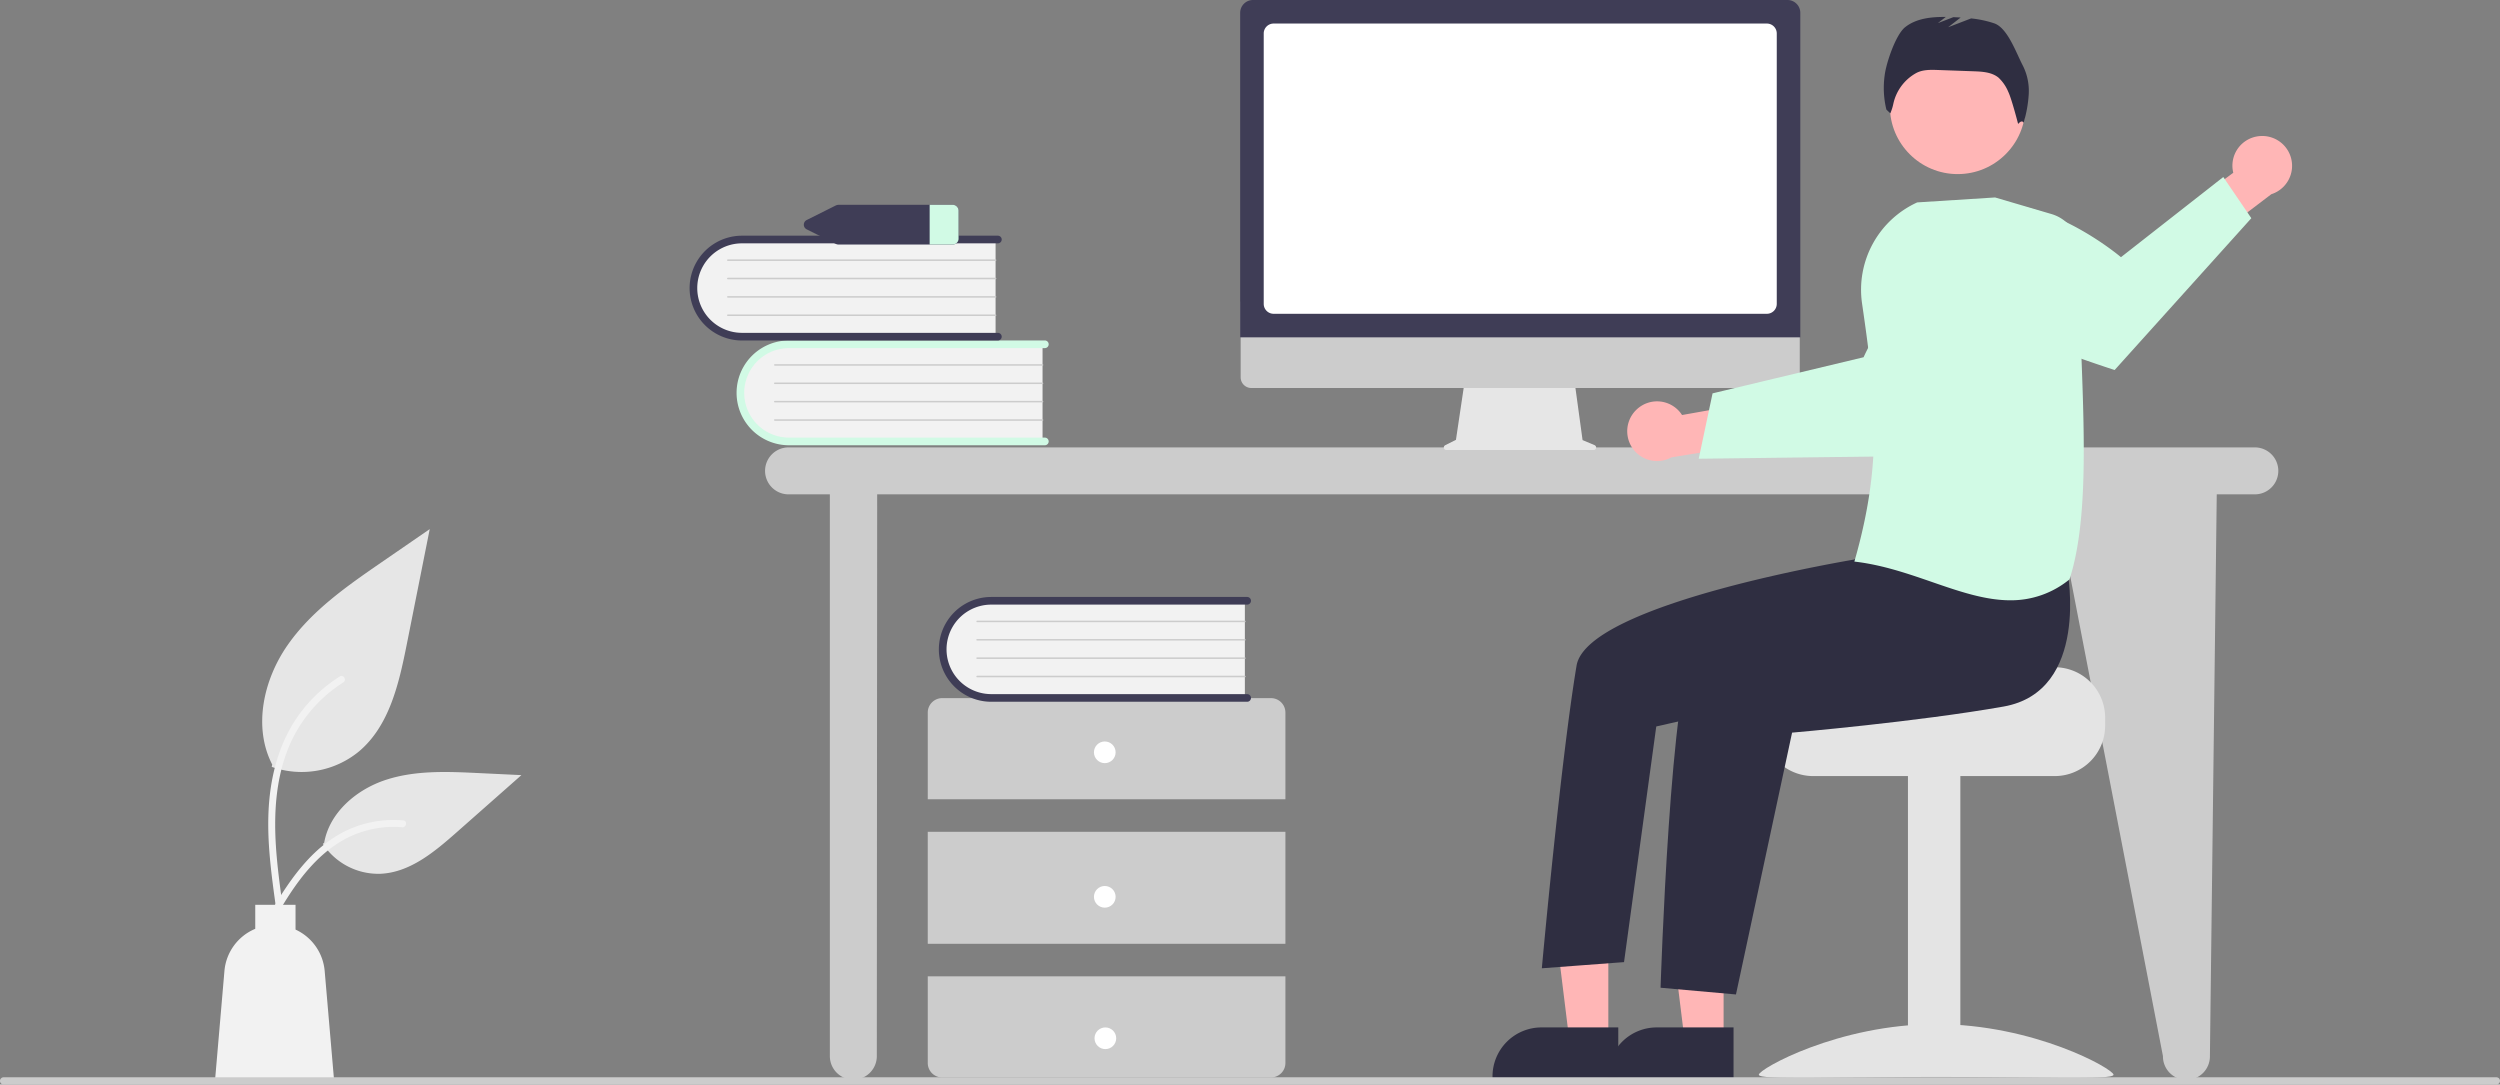 <svg data-name="Layer 1" xmlns="http://www.w3.org/2000/svg" width="979.327" height="424.837"><rect width="100%" height="100%" fill="#808080" stroke="none"/><path d="M883.382 175.258H308.805a9.199 9.199 0 000 18.397h16.275v220.066a9.199 9.199 0 0018.398 0l.14-220.066h461.156l42.52 220.066a9.199 9.199 0 1018.397 0l2.677-220.066h15.014a9.199 9.199 0 000-18.397z" fill="#ccc"/><path d="M408.4 134.269v38.954h-97.596a19.49 19.49 0 11-1.355-38.954q.678-.024 1.355 0z" fill="#f2f2f2"/><path d="M410.798 172.924a1.499 1.499 0 01-1.498 1.498H309.066a20.526 20.526 0 010-41.052H409.3a1.498 1.498 0 110 2.996H309.066a17.53 17.53 0 000 35.06H409.3a1.499 1.499 0 011.498 1.498z" fill="#d1fae5"/><path d="M408.4 143.258H303.523a.3.3 0 01-.005-.599H408.4a.3.3 0 010 .6zM408.4 150.45H303.523a.3.3 0 01-.005-.6H408.4a.3.3 0 010 .6zM408.4 157.642H303.523a.3.3 0 01-.005-.6H408.4a.3.3 0 010 .6zM408.4 164.833H303.523a.3.3 0 01-.005-.6H408.4a.3.3 0 010 .6z" fill="#ccc"/><path d="M390.003 93.228v38.954h-97.596a19.49 19.49 0 01-1.356-38.954q.678-.024 1.356 0z" fill="#f2f2f2"/><path d="M392.4 131.883a1.499 1.499 0 01-1.498 1.498H290.668a20.526 20.526 0 010-41.052h100.234a1.498 1.498 0 110 2.996H290.668a17.53 17.53 0 000 35.06h100.234a1.499 1.499 0 011.498 1.498z" fill="#3f3d56"/><path d="M390.003 102.217H285.125a.3.3 0 01-.006-.6h104.884a.3.3 0 010 .6zM390.003 109.409H285.125a.3.3 0 01-.006-.6h104.884a.3.3 0 010 .6zM390.003 116.6H285.125a.3.3 0 01-.006-.599h104.884a.3.3 0 010 .6zM390.003 123.792H285.125a.3.3 0 01-.006-.6h104.884a.3.3 0 010 .6zM503.537 313.102v-33.965a5.661 5.661 0 00-5.66-5.661H369.091a5.661 5.661 0 00-5.661 5.66v33.966zM363.431 325.839h140.106v43.872H363.431zM363.43 382.447v33.965a5.661 5.661 0 005.662 5.661h128.784a5.661 5.661 0 005.66-5.66v-33.966z" fill="#ccc"/><circle cx="432.776" cy="294.704" r="4.246" fill="#fff"/><circle cx="432.776" cy="351.313" r="4.246" fill="#fff"/><circle cx="433.004" cy="406.722" r="4.246" fill="#fff"/><path d="M487.652 234.749v38.955h-97.596a19.49 19.49 0 01-1.356-38.955q.678-.024 1.356 0z" fill="#f2f2f2"/><path d="M490.05 273.404a1.499 1.499 0 01-1.498 1.498H388.318a20.526 20.526 0 01-.025-41.052h100.259a1.498 1.498 0 110 2.996H388.318a17.53 17.53 0 000 35.06h100.234a1.499 1.499 0 011.498 1.498z" fill="#3f3d56"/><path d="M487.652 243.738H382.774a.3.3 0 01-.005-.599h104.884a.3.3 0 010 .6zM487.652 250.93H382.774a.3.3 0 01-.005-.6h104.884a.3.3 0 010 .6zM487.652 258.122H382.774a.3.3 0 01-.005-.6h104.884a.3.3 0 010 .6zM487.652 265.313H382.774a.3.3 0 01-.005-.6h104.884a.3.3 0 010 .6z" fill="#ccc"/><path d="M373.03 80.232h-44.465a2.747 2.747 0 00-1.217.284l-11.223 5.618a2.045 2.045 0 000 3.764l11.223 5.619a2.747 2.747 0 001.217.283h44.466a2.334 2.334 0 002.463-2.166V82.398a2.334 2.334 0 00-2.463-2.166z" fill="#3f3d56"/><path d="M375.494 82.398v11.236a2.334 2.334 0 01-2.463 2.166h-8.859V80.232h8.859a2.334 2.334 0 012.463 2.166z" fill="#d1fae5"/><path d="M106.444 300.412a35.34 35.34 0 0034.126-6.012c11.952-10.032 15.7-26.56 18.75-41.864l9.018-45.266-18.882 13.002c-13.579 9.35-27.464 18.999-36.866 32.542s-13.506 32.03-5.952 46.684" fill="#e6e6e6"/><path d="M108.058 355.216c-1.91-13.921-3.876-28.02-2.535-42.09 1.19-12.496 5.002-24.7 12.764-34.708a57.736 57.736 0 0114.813-13.423c1.48-.935 2.844 1.413 1.37 2.344a54.888 54.888 0 00-21.712 26.196c-4.727 12.023-5.486 25.128-4.671 37.9.492 7.723 1.536 15.396 2.588 23.06a1.406 1.406 0 01-.947 1.668 1.365 1.365 0 01-1.67-.947z" fill="#f2f2f2"/><path d="M126.466 330.583a26.014 26.014 0 0022.666 11.698c11.475-.544 21.04-8.553 29.651-16.155l25.47-22.488-16.857-.807c-12.122-.58-24.557-1.121-36.103 2.617s-22.195 12.735-24.306 24.686" fill="#e6e6e6"/><path d="M102.657 363.218c9.199-16.276 19.868-34.365 38.933-40.147a43.445 43.445 0 0116.376-1.69c1.738.15 1.304 2.83-.431 2.68a40.361 40.361 0 00-26.133 6.913c-7.369 5.016-13.106 11.989-17.962 19.383-2.974 4.53-5.639 9.251-8.303 13.966-.852 1.507-3.341.42-2.48-1.105z" fill="#f2f2f2"/><path d="M87.919 380.35a19.698 19.698 0 0112.07-16.498v-9.41h15.783v9.706a19.688 19.688 0 0111.413 16.202l3.711 43.138H84.208z" fill="#f2f2f2"/><path d="M624.636 174.373l-4.694-1.977-3.221-23.535h-42.89l-3.49 23.44-4.2 2.1a.997.997 0 00.446 1.889h57.662a.997.997 0 00.387-1.917z" fill="#e6e6e6"/><path d="M700.853 151.992H490.17a4.174 4.174 0 01-4.164-4.174V118.11h219.012v29.71a4.174 4.174 0 01-4.165 4.173z" fill="#ccc"/><path d="M705.238 132.15H485.813V5.032A5.037 5.037 0 01490.845 0h209.361a5.038 5.038 0 015.032 5.032z" fill="#3f3d56"/><path d="M692.133 122.924H498.919a3.883 3.883 0 01-3.88-3.879V13.105a3.884 3.884 0 013.88-3.879h193.214a3.884 3.884 0 013.879 3.88v105.94a3.883 3.883 0 01-3.88 3.878z" fill="#fff"/><path d="M641.243 160.305a11.616 11.616 0 0117.666 2.272l26.134-4.646 6.698 15.193-37 6.043a11.679 11.679 0 01-13.498-18.862z" fill="#ffb6b6"/><path d="M665.44 179.704l27.245-.34 3.449-.046 55.433-.698s15.053-14.361 28.16-29.147l-1.837-13.288a54.292 54.292 0 00-18.204-33.615c-18.773 12.544-29.66 37.374-29.66 37.374l-34.37 8.22-3.438.823-21.356 5.103z" fill="#d1fae5"/><path d="M804.913 261.38h-50.857c0 2.18-55.594 3.948-55.594 3.948a20.309 20.309 0 00-3.332 3.158 19.597 19.597 0 00-4.58 12.633v3.158a19.746 19.746 0 0019.739 19.738h94.624a19.756 19.756 0 0019.74-19.738v-3.158a19.766 19.766 0 00-19.74-19.739z" fill="#e4e4e4"/><path fill="#e4e4e4" d="M747.402 303.231h20.528v118.49h-20.528z"/><path d="M688.976 421c0 2.218 31.107.858 69.48.858s69.48 1.36 69.48-.858-31.108-19.807-69.48-19.807-69.48 17.589-69.48 19.807z" fill="#e4e4e4"/><path fill="#ffb6b6" d="M675.186 407.461l-15.278-.001-7.268-58.929 22.548.001-.002 58.929z"/><path d="M679.082 422.27l-49.262-.002v-.623a19.175 19.175 0 0119.174-19.174h.001l30.088.002z" fill="#2f2e41"/><path fill="#ffb6b6" d="M630.031 407.461l-15.278-.001-7.268-58.929 22.548.001-.002 58.929z"/><path d="M633.927 422.27l-49.262-.002v-.623a19.175 19.175 0 0119.174-19.174h.001l30.088.002z" fill="#2f2e41"/><circle cx="766.887" cy="41.636" r="26.564" fill="#ffb6b6"/><path d="M809.88 223.642s8.913 47.131-25 53.133-82.866 10.22-82.866 10.22L680.03 389.562l-29.534-2.637s3.928-123.468 13.588-133.127 70.712-38.583 70.712-38.583z" fill="#2f2e41"/><path d="M743.646 203.89l-14.832 14.879s-107.094 17.25-111.225 41.985c-6.238 37.344-13.605 118.552-13.605 118.552l32.199-2.415 12.626-92.311 51.518-11.719 58.614-31.943zM792.449 25.78c-2.623-4.948-5.954-14.808-11.247-16.637a42.077 42.077 0 00-9.059-1.93l-8.996 3.46 4.896-3.808q-1.43-.085-2.858-.139l-6.07 2.334 3.106-2.415c-5.659-.058-11.5.53-15.885 3.975-3.738 2.937-7.442 14.062-8.04 18.778a35.917 35.917 0 00.66 13.53l1.537 1.462a18.86 18.86 0 001.206-3.839 18.18 18.18 0 018.703-11.806l.083-.047c2.579-1.451 5.707-1.384 8.663-1.278l14.042.505c3.378.122 7.016.336 9.65 2.455a15.888 15.888 0 013.858 5.589c1.309 2.641 3.866 12.604 3.866 12.604s1.447-1.88 2.14-.48a48.398 48.398 0 002.015-11.234 22.009 22.009 0 00-2.27-11.08z" fill="#2f2e41"/><path d="M885.358 53.302a11.616 11.616 0 00-10.514 14.378l-21.361 15.757 6.41 15.317 29.853-22.676a11.679 11.679 0 00-4.388-22.776z" fill="#ffb6b6"/><path d="M881.92 85.47l-53.551 59.475s-25.61-8.198-45.415-17.087l-8.898-27.327a54.343 54.343 0 01-2.6-19.665c27.455-7.306 59.39 19.879 59.39 19.879l40.085-31.399z" fill="#d1fae5"/><path d="M756.964 228.035c-9.554-3.3-19.433-6.713-30.089-7.994l-.457-.055.126-.443c11.03-38.73 8.277-63.507 2.872-100.723a37.59 37.59 0 0121.548-39.501l.066-.03 30.434-1.934.07-.004 22.134 6.51a15.183 15.183 0 0110.867 14.831c-.24 12.24.269 25.904.807 40.371 1.208 32.456 2.457 66.017-4.63 87.792l-.038.114-.094.074a36.099 36.099 0 01-23.081 8.108c-9.935 0-20.074-3.502-30.535-7.116z" fill="#d1fae5"/><path d="M977.912 424.837H1.415a1.415 1.415 0 110-2.83h976.497a1.415 1.415 0 110 2.83z" fill="#ccc"/></svg>